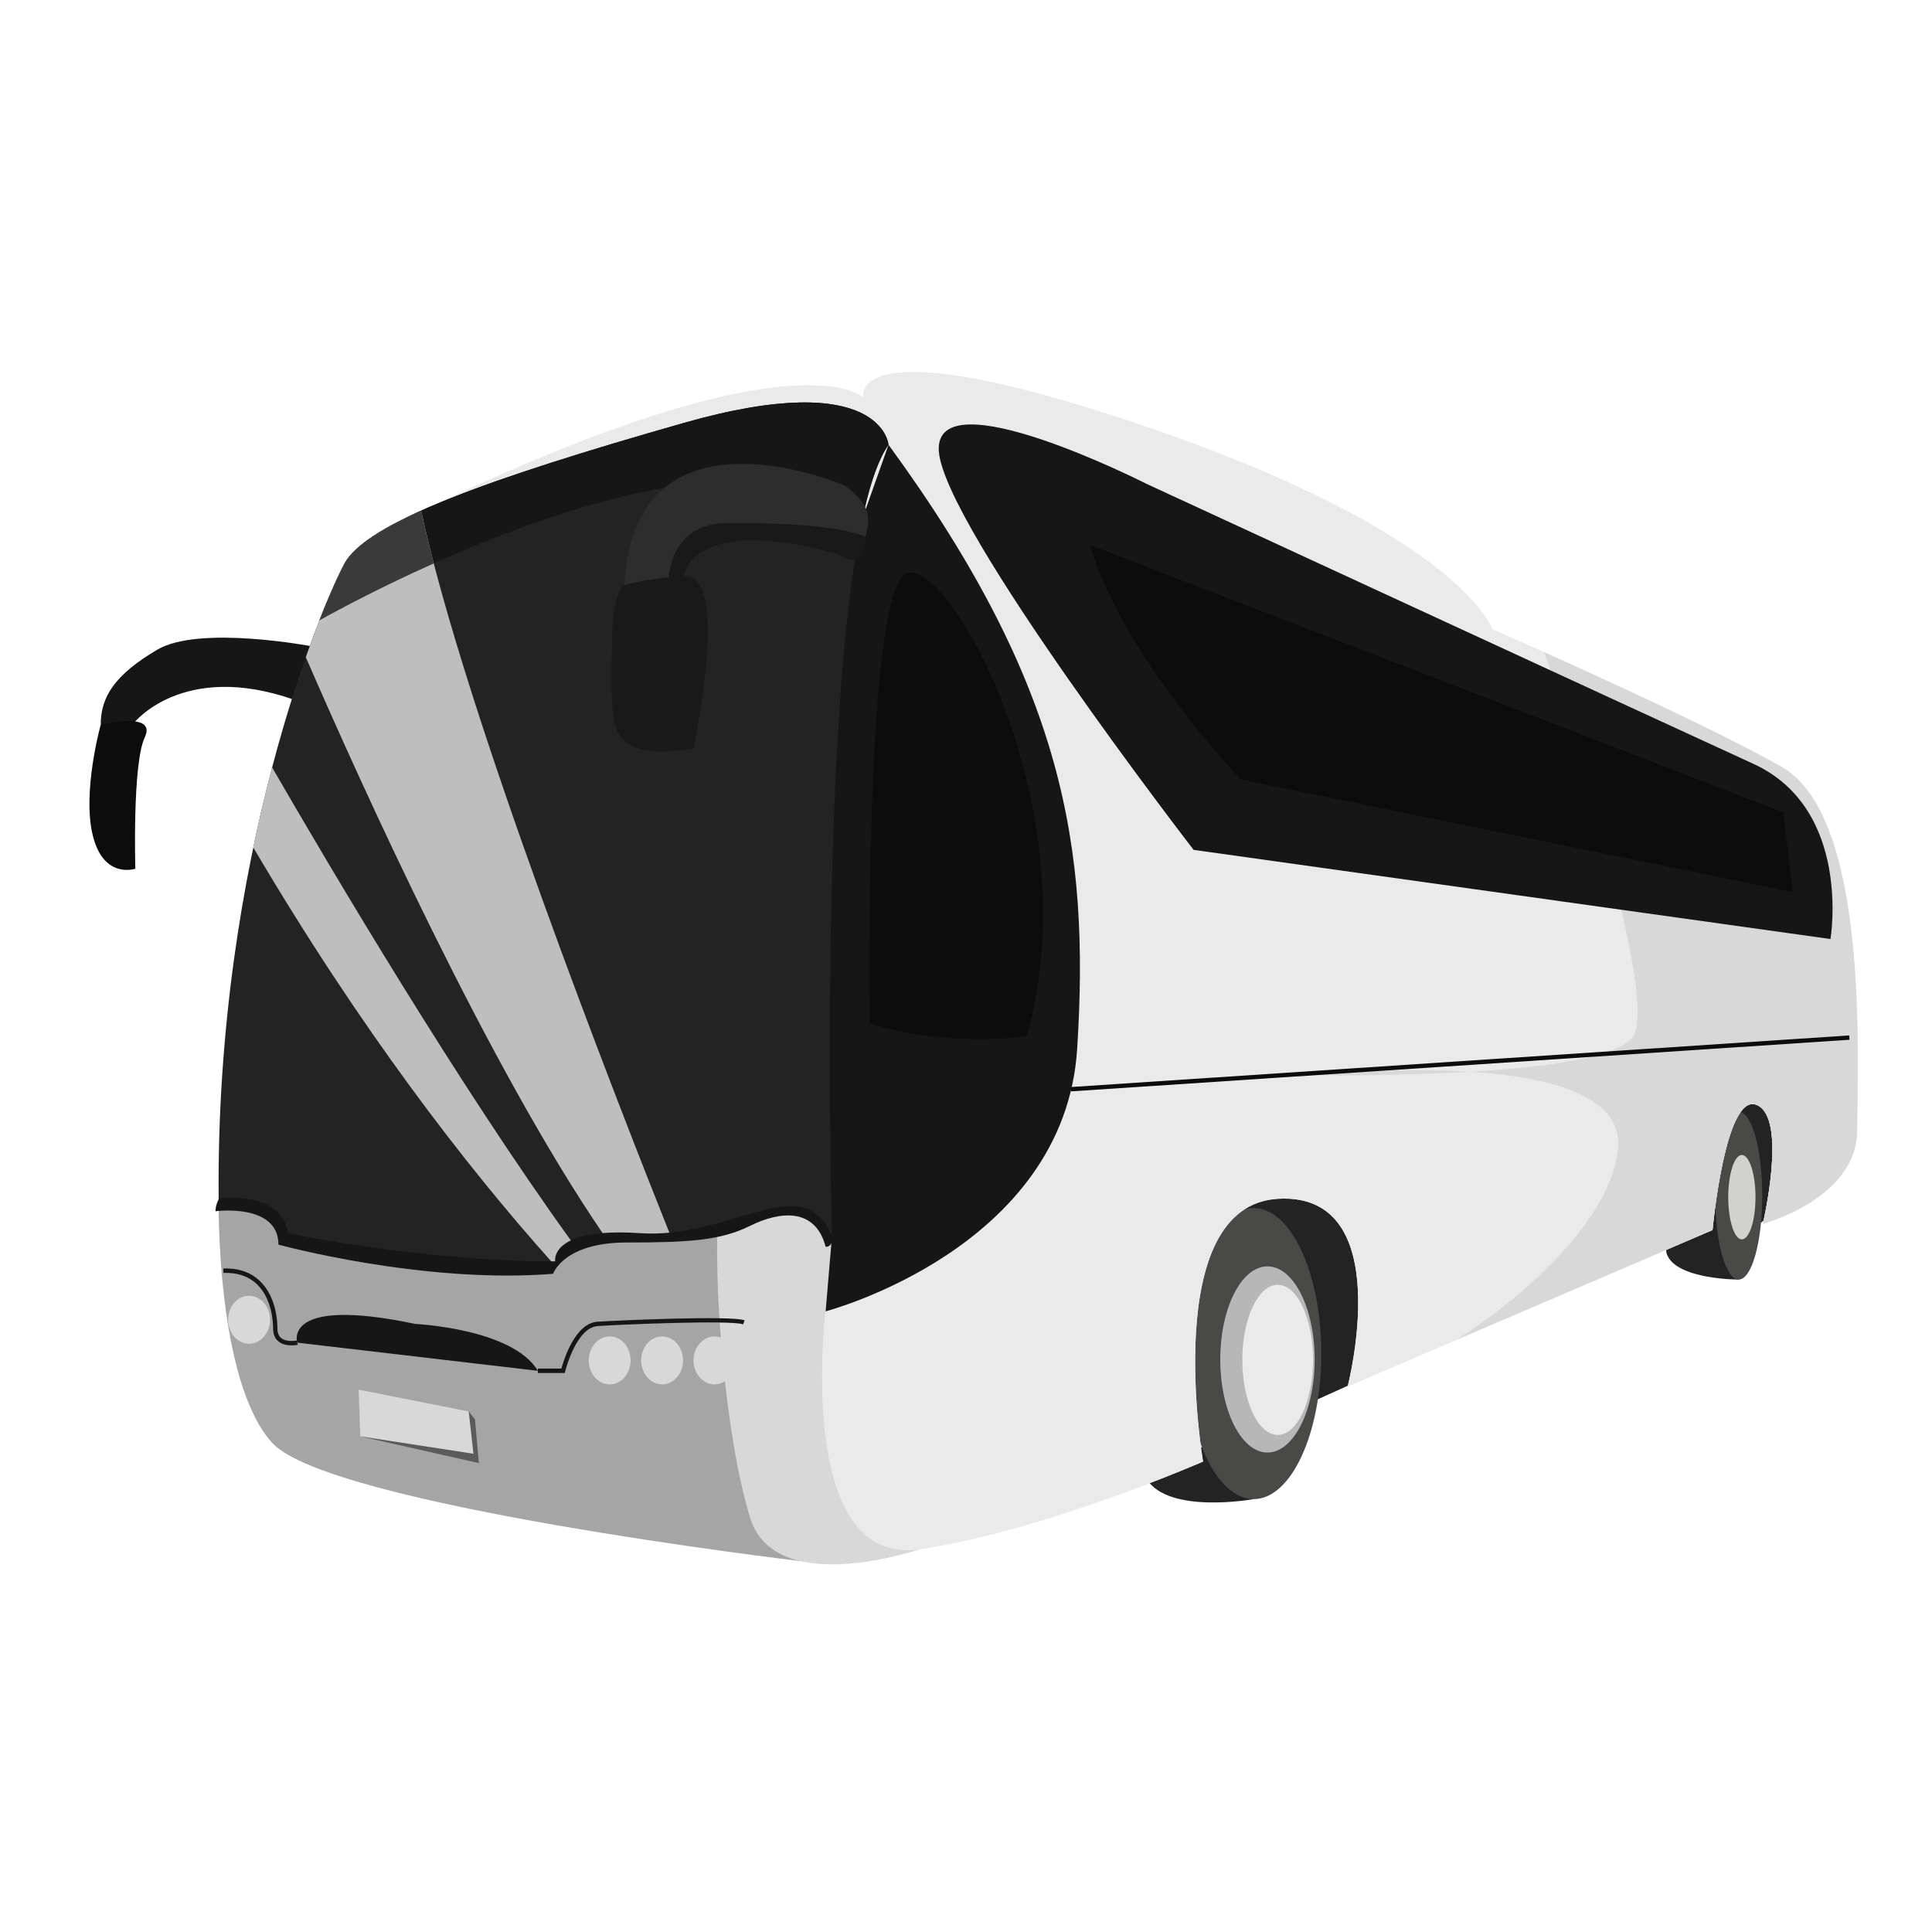<svg xmlns="http://www.w3.org/2000/svg" xmlns:xlink="http://www.w3.org/1999/xlink" width="100" zoomAndPan="magnify" viewBox="0 0 75 75" height="100" preserveAspectRatio="xMidYMid meet" version="1.0"><defs><clipPath id="b36bbbdcf4"><path d="M 8 43 L 32 43 L 32 60.727 L 8 60.727 Z M 8 43 " clip-rule="nonzero"/></clipPath><clipPath id="731814579c"><path d="M 27.836 45.324 L 35.727 45.324 L 35.727 60.727 L 27.836 60.727 Z M 27.836 45.324 " clip-rule="nonzero"/></clipPath><clipPath id="82a83dfebe"><path d="M 14.836 14.445 L 72.117 14.445 L 72.117 60.191 L 14.836 60.191 Z M 14.836 14.445 " clip-rule="nonzero"/></clipPath><clipPath id="544fd0636d"><path d="M 56.555 25.312 L 72.117 25.312 L 72.117 52 L 56.555 52 Z M 56.555 25.312 " clip-rule="nonzero"/></clipPath><clipPath id="9150624c4e"><path d="M 3.148 24 L 14 24 L 14 29 L 3.148 29 Z M 3.148 24 " clip-rule="nonzero"/></clipPath><clipPath id="6feac7fca3"><path d="M 3.148 27 L 6 27 L 6 34 L 3.148 34 Z M 3.148 27 " clip-rule="nonzero"/></clipPath></defs><rect x="-7.5" width="90" fill="#ffffff" y="-7.5" height="90" fill-opacity="1"/><rect x="-7.5" width="90" fill="#ffffff" y="-7.5" height="90" fill-opacity="1"/><path fill="#232323" d="M 67.883 47.871 C 67.883 47.871 69.531 46.535 70.082 45.684 C 70.629 44.836 68.371 41.25 68.371 41.25 L 65.441 43.559 L 67.883 47.871 " fill-opacity="1" fill-rule="nonzero"/><path fill="#232323" d="M 67.496 49.672 C 67.496 49.672 65.102 49.68 64.715 48.707 C 64.328 47.734 67.191 46.496 67.191 46.496 L 67.496 49.672 " fill-opacity="1" fill-rule="nonzero"/><path fill="#494948" d="M 68.41 46.414 C 68.41 48.215 68.004 49.672 67.496 49.672 C 66.992 49.672 66.582 48.215 66.582 46.414 C 66.582 44.613 66.992 43.156 67.496 43.156 C 68.004 43.156 68.41 44.613 68.41 46.414 " fill-opacity="1" fill-rule="nonzero"/><path fill="#232323" d="M 50.914 54.43 L 53.598 53.215 L 53.355 44.715 L 46.703 46.293 L 50.914 54.43 " fill-opacity="1" fill-rule="nonzero"/><path fill="#232323" d="M 48.668 58.195 C 48.668 58.195 45.359 58.801 44.504 57.406 C 43.648 56.008 47.129 56.191 47.129 56.191 L 48.668 58.195 " fill-opacity="1" fill-rule="nonzero"/><path fill="#494948" d="M 51.293 52.547 C 51.293 55.664 50.117 58.195 48.668 58.195 C 47.219 58.195 46.043 55.664 46.043 52.547 C 46.043 49.426 47.219 46.898 48.668 46.898 C 50.117 46.898 51.293 49.426 51.293 52.547 " fill-opacity="1" fill-rule="nonzero"/><g clip-path="url(#b36bbbdcf4)"><path fill="#a5a5a5" d="M 31.074 60.602 C 31.074 60.602 12.762 58.438 10.562 56.008 C 8.367 53.578 8.488 46.535 8.488 46.535 L 27.898 43.863 L 31.074 60.602 " fill-opacity="1" fill-rule="nonzero"/></g><g clip-path="url(#731814579c)"><path fill="#d8d8d8" d="M 35.715 60.137 C 35.715 60.137 30.098 62.082 29.121 58.922 C 28.145 55.766 27.656 49.691 27.898 46.777 C 28.145 43.863 33.273 46.293 33.273 46.293 L 35.715 60.137 " fill-opacity="1" fill-rule="nonzero"/></g><g clip-path="url(#82a83dfebe)"><path fill="#eaeaea" d="M 32.051 50.906 C 32.051 50.906 30.832 60.867 35.715 60.137 C 40.598 59.41 46.703 56.738 46.703 56.738 C 46.703 56.738 44.992 46.777 49.633 46.535 C 54.27 46.293 52.316 53.82 52.316 53.82 L 66.48 47.75 C 66.48 47.75 66.969 42.406 68.188 42.891 C 69.41 43.379 68.434 47.508 68.434 47.508 C 68.434 47.508 72.094 46.535 72.094 43.863 C 72.094 41.191 72.582 31.719 69.164 29.773 C 65.746 27.832 57.934 24.43 57.934 24.43 C 57.934 24.43 56.711 20.785 44.75 16.656 C 32.785 12.527 33.516 15.441 33.516 15.441 C 33.516 15.441 30.836 12.621 14.84 20.59 L 32.855 44.559 L 32.051 50.906 " fill-opacity="1" fill-rule="nonzero"/><path fill="#eaeaea" d="M 32.051 50.906 C 32.051 50.906 30.832 60.867 35.715 60.137 C 40.598 59.41 46.703 56.738 46.703 56.738 C 46.703 56.738 44.992 46.777 49.633 46.535 C 54.27 46.293 52.316 53.82 52.316 53.82 L 66.48 47.75 C 66.48 47.75 66.969 42.406 68.188 42.891 C 69.41 43.379 68.434 47.508 68.434 47.508 C 68.434 47.508 72.094 46.535 72.094 43.863 C 72.094 41.191 72.582 31.719 69.164 29.773 C 65.746 27.832 57.934 24.43 57.934 24.43 C 57.934 24.43 56.711 20.785 44.75 16.656 C 32.785 12.527 33.516 15.441 33.516 15.441 C 33.516 15.441 30.836 12.621 14.84 20.59 L 32.855 44.559 L 32.051 50.906 " fill-opacity="1" fill-rule="nonzero"/></g><path fill="#d8d8d8" d="M 51.098 41.738 C 51.098 41.738 54.055 41.785 57.082 41.605 C 54.109 41.414 51.098 41.738 51.098 41.738 " fill-opacity="1" fill-rule="nonzero"/><g clip-path="url(#544fd0636d)"><path fill="#d8d8d8" d="M 56.562 52 L 66.48 47.75 C 66.48 47.75 66.969 42.406 68.188 42.891 C 69.41 43.379 68.434 47.508 68.434 47.508 C 68.434 47.508 72.094 46.535 72.094 43.863 C 72.094 41.191 72.582 31.719 69.164 29.773 C 66.848 28.457 62.504 26.469 59.953 25.324 C 61.16 28.895 64.418 38.934 63.367 40.281 C 62.75 41.07 59.887 41.438 57.082 41.605 C 60.016 41.793 62.906 42.48 62.816 44.469 C 62.699 47.035 59.535 50.098 56.562 52 " fill-opacity="1" fill-rule="nonzero"/></g><path fill="#161616" d="M 32.051 50.906 C 32.051 50.906 41.328 48.477 41.816 40.707 C 42.305 32.934 41.328 26.617 34.492 17.266 L 29.121 32.445 L 32.297 47.992 L 32.051 50.906 " fill-opacity="1" fill-rule="nonzero"/><path fill="#161616" d="M 8.367 47.02 C 8.367 47.02 10.809 46.695 10.809 48.316 C 10.809 48.316 16.426 49.855 21.469 49.449 C 21.469 49.449 21.879 48.234 24.32 48.234 C 26.762 48.234 27.98 48.152 29.121 47.586 C 30.262 47.02 31.645 46.859 32.051 48.398 C 32.051 48.398 33.027 48.641 31.645 44.348 C 30.262 40.059 8.367 43.457 8.367 47.02 " fill-opacity="1" fill-rule="nonzero"/><g clip-path="url(#9150624c4e)"><path fill="#161616" d="M 12.152 25.098 C 12.152 25.098 7.758 24.25 6.109 25.219 C 4.461 26.191 3.91 27.043 3.91 28.133 C 3.91 28.133 4.645 28.379 5.191 28.074 C 5.191 28.074 7.086 25.645 11.418 27.164 C 15.754 28.68 12.152 25.098 12.152 25.098 " fill-opacity="1" fill-rule="nonzero"/></g><path fill="#232323" d="M 34.492 17.266 C 34.492 17.266 34.25 14.227 26.559 16.414 C 18.867 18.602 14.227 20.301 13.371 21.879 C 12.52 23.457 8.367 33.176 8.488 46.535 C 8.488 46.535 10.93 46.172 11.176 47.871 C 11.176 47.871 16.301 48.965 21.551 48.965 C 21.551 48.965 21.309 47.629 24.848 47.871 C 28.387 48.113 31.195 45.32 32.297 47.992 C 32.297 47.992 31.562 21.395 34.492 17.266 " fill-opacity="1" fill-rule="nonzero"/><path fill="#161616" d="M 26.559 16.414 C 18.867 18.602 14.227 20.301 13.371 21.879 C 13.184 22.23 12.832 22.98 12.398 24.082 C 15.293 22.477 27.688 16.027 33.547 19.824 C 33.809 18.676 34.121 17.789 34.492 17.266 C 34.492 17.266 34.25 14.227 26.559 16.414 " fill-opacity="1" fill-rule="nonzero"/><path fill="#2d2d2d" d="M 32.785 18.844 C 32.785 18.844 24.605 15.32 24.238 22.73 C 24.238 22.73 25.457 22.973 26.559 22.367 C 26.559 22.367 26.801 19.938 32.539 21.516 C 32.539 21.516 33.395 22.121 33.516 21.273 C 33.637 20.422 34.125 19.816 32.785 18.844 " fill-opacity="1" fill-rule="nonzero"/><path fill="#191919" d="M 24.238 22.73 C 24.238 22.73 23.75 22.852 23.75 25.16 C 23.75 27.465 23.629 28.438 24.48 28.926 C 25.336 29.41 26.922 29.047 26.922 29.047 C 26.922 29.047 28.387 22.246 26.559 22.367 C 24.727 22.488 24.238 22.73 24.238 22.73 " fill-opacity="1" fill-rule="nonzero"/><path fill="#191919" d="M 28.266 20.301 C 26.137 20.301 25.957 22.148 25.945 22.621 C 26.148 22.559 26.355 22.477 26.559 22.367 C 26.559 22.367 26.801 19.938 32.539 21.516 C 32.539 21.516 33.395 22.121 33.516 21.273 C 33.539 21.121 33.57 20.977 33.605 20.836 C 32.48 20.371 30.125 20.301 28.266 20.301 " fill-opacity="1" fill-rule="nonzero"/><path fill="#bebebf" d="M 16.348 19.824 C 14.738 20.547 13.727 21.223 13.371 21.879 C 13.109 22.363 12.535 23.621 11.871 25.512 C 14.07 30.578 18.965 41.383 23.391 47.867 C 23.785 47.836 24.266 47.832 24.848 47.871 C 25.238 47.898 25.617 47.887 25.984 47.852 C 23.949 42.754 18.012 27.59 16.348 19.824 " fill-opacity="1" fill-rule="nonzero"/><path fill="#3a3a3a" d="M 13.281 22.055 C 13.258 22.098 13.234 22.145 13.211 22.195 C 13.207 22.207 13.203 22.215 13.199 22.223 C 13.168 22.285 13.137 22.352 13.105 22.418 C 13.098 22.438 13.086 22.457 13.078 22.473 C 13.051 22.535 13.023 22.598 12.992 22.664 C 12.984 22.68 12.977 22.699 12.969 22.715 C 12.934 22.797 12.895 22.883 12.855 22.973 C 12.848 22.996 12.836 23.016 12.828 23.039 C 12.797 23.113 12.762 23.191 12.73 23.27 C 12.719 23.301 12.707 23.328 12.691 23.355 C 12.652 23.457 12.609 23.562 12.562 23.672 C 12.555 23.691 12.547 23.715 12.535 23.738 C 12.5 23.828 12.465 23.922 12.426 24.016 C 12.418 24.039 12.41 24.059 12.402 24.082 C 13.227 23.621 14.832 22.77 16.84 21.871 C 16.648 21.145 16.484 20.457 16.348 19.824 C 16.254 19.863 16.164 19.906 16.074 19.949 C 16.062 19.953 16.047 19.961 16.035 19.965 C 15.949 20.008 15.867 20.047 15.785 20.086 C 15.773 20.09 15.762 20.098 15.75 20.105 C 15.414 20.27 15.109 20.43 14.84 20.59 C 14.816 20.605 14.797 20.617 14.773 20.629 C 14.723 20.66 14.676 20.691 14.625 20.723 C 14.598 20.738 14.574 20.754 14.547 20.773 C 14.5 20.801 14.457 20.828 14.418 20.859 C 14.387 20.879 14.359 20.898 14.332 20.918 C 14.297 20.941 14.258 20.969 14.219 20.996 C 14.188 21.02 14.16 21.043 14.129 21.066 C 14.082 21.102 14.035 21.141 13.992 21.176 C 13.957 21.207 13.922 21.234 13.887 21.266 C 13.863 21.285 13.844 21.305 13.824 21.324 C 13.793 21.352 13.766 21.379 13.738 21.406 C 13.719 21.426 13.699 21.445 13.68 21.465 C 13.656 21.492 13.629 21.523 13.605 21.551 C 13.59 21.566 13.574 21.586 13.559 21.605 C 13.535 21.637 13.512 21.668 13.488 21.695 C 13.48 21.711 13.465 21.727 13.457 21.742 C 13.426 21.789 13.398 21.836 13.371 21.879 C 13.352 21.918 13.328 21.965 13.305 22.012 C 13.297 22.023 13.289 22.039 13.281 22.055 " fill-opacity="1" fill-rule="nonzero"/><path fill="#bebebf" d="M 22.16 48.152 C 17.824 42.145 12.945 33.91 10.562 29.789 C 10.312 30.754 10.062 31.793 9.832 32.898 C 13.98 39.941 18.066 45.238 21.398 48.965 C 21.449 48.965 21.5 48.965 21.551 48.965 C 21.551 48.965 21.465 48.484 22.16 48.152 " fill-opacity="1" fill-rule="nonzero"/><g clip-path="url(#6feac7fca3)"><path fill="#0c0c0c" d="M 3.91 28.133 C 3.91 28.133 3.18 30.746 3.605 32.445 C 4.031 34.148 5.254 33.723 5.254 33.723 C 5.254 33.723 5.133 29.652 5.621 28.621 C 6.109 27.59 3.91 28.133 3.91 28.133 " fill-opacity="1" fill-rule="nonzero"/></g><path fill="#0c0c0c" d="M 33.762 39.734 C 33.762 39.734 33.516 22.73 35.227 22.242 C 36.934 21.758 42.305 31.473 39.863 40.219 C 39.863 40.219 36.934 40.703 33.762 39.734 " fill-opacity="1" fill-rule="nonzero"/><path fill="#161616" d="M 11.539 52.121 C 11.539 52.121 10.93 50.301 16.121 51.395 C 16.121 51.395 19.902 51.574 20.879 53.215 L 11.539 52.121 " fill-opacity="1" fill-rule="nonzero"/><path fill="#161616" d="M 21.855 53.301 L 20.879 53.301 L 20.879 53.129 L 21.793 53.129 C 21.883 52.801 22.32 51.367 23.195 51.309 C 23.902 51.262 28.383 51.059 28.906 51.254 L 28.848 51.41 C 28.379 51.238 24.148 51.414 23.207 51.477 C 22.363 51.531 21.945 53.219 21.941 53.234 L 21.926 53.301 L 21.855 53.301 " fill-opacity="1" fill-rule="nonzero"/><path fill="#161616" d="M 11.32 52.227 C 11.164 52.227 10.965 52.199 10.812 52.074 C 10.672 51.965 10.602 51.793 10.602 51.574 C 10.602 51.312 10.555 50.414 9.973 49.852 C 9.648 49.543 9.211 49.395 8.676 49.414 L 8.668 49.242 C 9.254 49.223 9.73 49.387 10.09 49.73 C 10.723 50.336 10.77 51.297 10.77 51.574 C 10.77 51.742 10.82 51.867 10.918 51.945 C 11.133 52.117 11.52 52.039 11.523 52.039 L 11.559 52.203 C 11.551 52.207 11.453 52.227 11.32 52.227 " fill-opacity="1" fill-rule="nonzero"/><path fill="#5b5b5b" d="M 13.984 55.758 L 18.59 56.797 L 18.438 55.098 L 18.195 54.793 L 13.984 55.758 " fill-opacity="1" fill-rule="nonzero"/><path fill="#d8d8d8" d="M 13.922 53.945 L 18.195 54.793 L 18.379 56.434 L 13.984 55.758 L 13.922 53.945 " fill-opacity="1" fill-rule="nonzero"/><path fill="#0c0c0c" d="M 41.578 42.367 L 41.566 42.199 L 71.785 40.195 L 71.797 40.363 L 41.578 42.367 " fill-opacity="1" fill-rule="nonzero"/><path fill="#161616" d="M 44.504 18.781 C 44.504 18.781 36.262 14.594 36.445 17.508 C 36.629 20.422 46.336 32.992 46.336 32.992 L 71.059 36.453 C 71.059 36.453 71.91 31.414 68.066 29.652 C 64.219 27.891 44.504 18.781 44.504 18.781 " fill-opacity="1" fill-rule="nonzero"/><path fill="#0c0c0c" d="M 42.305 21.152 L 69.227 31.535 L 69.594 34.633 L 48.168 30.262 C 48.168 30.262 43.59 25.523 42.305 21.152 " fill-opacity="1" fill-rule="nonzero"/><path fill="#b7b7b7" d="M 51.035 52.773 C 51.035 54.77 50.215 56.387 49.203 56.387 C 48.191 56.387 47.371 54.77 47.371 52.773 C 47.371 50.777 48.191 49.16 49.203 49.16 C 50.215 49.16 51.035 50.777 51.035 52.773 " fill-opacity="1" fill-rule="nonzero"/><path fill="#eaeaea" d="M 50.973 52.789 C 50.973 54.398 50.359 55.703 49.602 55.703 C 48.844 55.703 48.227 54.398 48.227 52.789 C 48.227 51.18 48.844 49.875 49.602 49.875 C 50.359 49.875 50.973 51.18 50.973 52.789 " fill-opacity="1" fill-rule="nonzero"/><path fill="#d1d1cd" d="M 68.148 46.473 C 68.148 47.379 67.91 48.113 67.617 48.113 C 67.328 48.113 67.09 47.379 67.09 46.473 C 67.09 45.57 67.328 44.836 67.617 44.836 C 67.91 44.836 68.148 45.57 68.148 46.473 " fill-opacity="1" fill-rule="nonzero"/><path fill="#d8d8d8" d="M 24.48 52.809 C 24.48 53.324 24.117 53.742 23.668 53.742 C 23.219 53.742 22.855 53.324 22.855 52.809 C 22.855 52.297 23.219 51.879 23.668 51.879 C 24.117 51.879 24.48 52.297 24.48 52.809 " fill-opacity="1" fill-rule="nonzero"/><path fill="#d8d8d8" d="M 10.484 51.23 C 10.484 51.746 10.117 52.164 9.668 52.164 C 9.219 52.164 8.855 51.746 8.855 51.23 C 8.855 50.719 9.219 50.301 9.668 50.301 C 10.117 50.301 10.484 50.719 10.484 51.23 " fill-opacity="1" fill-rule="nonzero"/><path fill="#d8d8d8" d="M 26.516 52.809 C 26.516 53.324 26.152 53.742 25.703 53.742 C 25.254 53.742 24.891 53.324 24.891 52.809 C 24.891 52.297 25.254 51.879 25.703 51.879 C 26.152 51.879 26.516 52.297 26.516 52.809 " fill-opacity="1" fill-rule="nonzero"/><path fill="#d8d8d8" d="M 28.551 52.809 C 28.551 53.324 28.188 53.742 27.738 53.742 C 27.289 53.742 26.922 53.324 26.922 52.809 C 26.922 52.297 27.289 51.879 27.738 51.879 C 28.188 51.879 28.551 52.297 28.551 52.809 " fill-opacity="1" fill-rule="nonzero"/></svg>